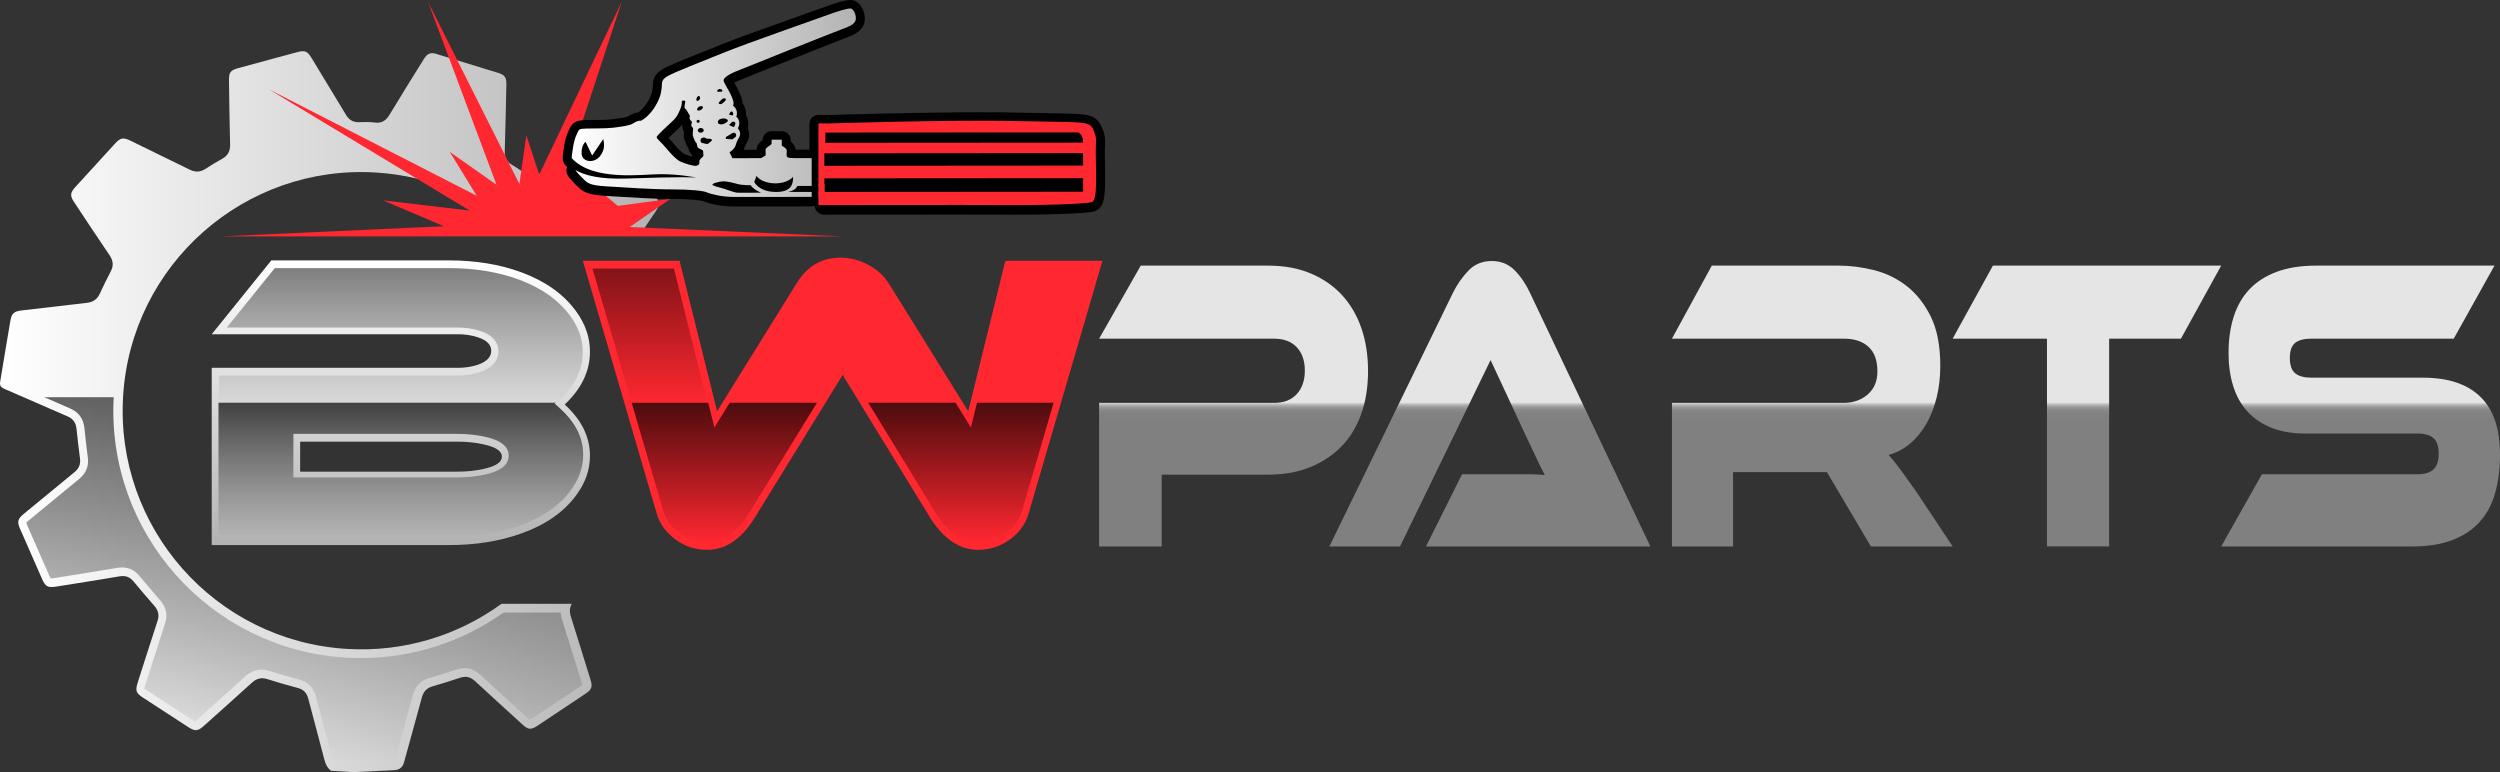<svg xmlns="http://www.w3.org/2000/svg" xmlns:xlink="http://www.w3.org/1999/xlink" viewBox="0 0 1470.285 454.1"><rect x="0" y="0" width="1470.285" height="454.1" fill="#333333" stroke="none"/><defs><linearGradient id="e" x1="1253.18" x2="1420.318" y1="1237.984" y2="1237.984" gradientTransform="matrix(-1 .001 .001 1 1755.696 -1178.504)" gradientUnits="userSpaceOnUse"><stop offset="0" stop-color="#B3B3B3"/><stop offset="1" stop-color="#fff"/></linearGradient><linearGradient id="b" x1="905.493" x2="905.493" y1="222.566" y2="409.342" gradientTransform="matrix(1 0 0 .977 -26.347 -66.167)" gradientUnits="userSpaceOnUse"><stop offset=".479" stop-color="#E5E5E5"/><stop offset=".481" stop-color="#D6D6D6"/><stop offset=".486" stop-color="#bbb"/><stop offset=".491" stop-color="#A5A5A5"/><stop offset=".497" stop-color="#949494"/><stop offset=".504" stop-color="#898989"/><stop offset=".515" stop-color="#828282"/><stop offset=".544" stop-color="gray"/></linearGradient><linearGradient id="f" x1="261.991" x2="261.991" y1="393.895" y2="226.477" gradientTransform="translate(-26.257 -73.32)" gradientUnits="userSpaceOnUse"><stop offset="0" stop-color="#B3B3B3"/><stop offset="1" stop-color="#fff"/></linearGradient><linearGradient xlink:href="#a" id="h" x1="521.829" x2="521.829" y1="310.481" y2="229.392" gradientUnits="userSpaceOnUse"/><linearGradient xlink:href="#b" id="l" x1="905.493" x2="905.493" y1="222.566" y2="404.964" gradientTransform="matrix(1 0 0 .977 -26.347 -66.167)" gradientUnits="userSpaceOnUse"/></defs><linearGradient id="c" x1="26.259" x2="413.75" y1="315.442" y2="315.442" gradientTransform="translate(-26.257 -73.32)" gradientUnits="userSpaceOnUse"><stop offset="0" stop-color="#fff"/><stop offset="1" stop-color="#B3B3B3"/></linearGradient><linearGradient id="d" x1="205.215" x2="205.215" y1="522.368" y2="306.916" gradientTransform="translate(-26.257 -73.32)" gradientUnits="userSpaceOnUse"><stop offset="0" stop-opacity="0"/><stop offset="1"/></linearGradient><path fill="url(#c)" d="M385.073 115.2c-7.95-9.24-15.94-18.44-23.92-27.68-3.2-3.65-4.76-3.98-9.27-1.79-11.42 5.44-22.9 10.82-34.29 16.41-3.5 1.7-6.52 1.55-9.63-.72-2.33-1.67-4.75-3.2-7.17-4.66-2.84-1.79-4.06-4.28-3.95-7.65.39-13.1.69-26.19.96-39.26.09-4.43-.87-5.77-5.05-7.06-12.14-3.74-24.25-7.45-36.36-11.15-3.14-.96-5.14-.12-7.12 3.08-6.73 10.85-13.54 21.65-20.09 32.59-2.12 3.56-4.58 5.32-8.82 4.75-3.08-.42-6.31-.27-9.42-.21-3.44.03-5.77-1.44-7.47-4.34-6.7-11.12-13.46-22.21-20.18-33.31-2.54-4.22-3.97-4.78-8.76-3.47-11.39 3.05-22.75 6.13-34.12 9.24-4.96 1.35-5.83 2.45-5.74 7.71.15 12.47.33 24.96.66 37.43.06 3.74-1.29 6.37-4.58 8.22-3.35 1.85-6.64 3.83-9.84 5.92-3.11 2.09-6.13 2.12-9.42.48-11.57-5.71-23.14-11.33-34.71-16.98-4.25-2.06-5.95-1.79-9.06 1.61-7.89 8.64-15.79 17.31-23.68 25.92-2.75 3.08-2.87 4.93-.57 8.43 6.97 10.46 13.87 20.99 20.96 31.39 2.15 3.17 2.51 6.16.63 9.63-2.24 4.21-4.31 8.55-6.34 12.94-1.56 3.38-4.04 5.05-7.71 5.44-12.59 1.41-25.2 2.96-37.79 4.4-4.88.56-6.31 1.49-7.15 6.25-2.09 11.9-3.95 23.83-5.98 35.76-.39 2.27.45 3.29 2.48 4.16 12.38 5.32 24.64 10.82 37.04 16.14 3.23 1.37 4.93 3.62 5.35 7.08.66 5.92 1.29 11.93 2.09 17.85.45 3.38-.75 5.86-3.32 7.98-9.96 8.13-19.91 16.32-29.84 24.54-3.5 2.9-3.92 4.61-2.12 8.67 4.34 9.93 8.67 19.83 13.04 29.72 1.85 4.27 3.38 5.09 8.04 4.34 12.53-1.97 25.03-3.95 37.55-6.07 3.35-.57 5.92.36 8.07 2.96 4.1 4.87 8.22 9.77 12.44 14.59 2.24 2.63 2.84 5.35 1.73 8.7-3.95 11.96-7.72 23.95-11.57 35.94-1.64 5.11-1.2 6.46 3.23 9.3 8.88 5.81 17.79 11.6 26.7 17.37 3.62 2.33 5.41 2.18 8.67-.72 9.54-8.52 19.08-17.04 28.55-25.65 2.66-2.36 5.41-3.14 8.88-2.06 6.01 1.92 12.08 3.61 18.15 5.26 3.29.9 5.14 2.9 6.01 6.16 3.14 11.96 6.4 23.92 9.48 35.88.69 2.69 1.73 4.93 3.92 6.63l12.94.81c5.59-.3 11.18-.54 16.77-.81 2.54-.09 5.11-.17 7.62-.38 3.02-.18 4.85-1.74 5.65-4.69 3.47-12.71 7.03-25.35 10.47-38.09.93-3.35 2.81-5.47 6.16-6.46 5.44-1.61 10.94-3.26 16.29-5.08 3.5-1.19 6.25-.42 8.91 2.06 9.24 8.55 18.54 16.98 27.83 25.47 3.35 3.09 5 3.2 8.88.63 9.42-6.25 18.83-12.56 28.22-18.81 3.59-2.39 4.19-4.12 2.87-8.25-3.8-12.29-7.6-24.61-11.48-36.86-.93-2.9-.84-5.41.47-7.74h-41.32c-25.44 18.51-57.25 28.61-91.13 26.52-77.32-4.79-136.19-71.37-131.41-148.75 4.78-77.32 71.37-136.19 148.72-131.41 32.98 2.03 62.61 15.31 85.36 35.88h70.32c2.93-4.34 5.86-8.64 8.79-12.98 2.65-3.83 2.56-5.59-.52-9.15z"/><path fill="url(#d)" d="M342.443 402.8c-.18.18-.54.47-1.23.92-3.83 2.54-7.63 5.08-11.45 7.65-5.59 3.71-11.18 7.45-16.77 11.15-.72.48-1.16.75-1.43.86-.24-.17-.63-.48-1.2-.99l-7.14-6.52c-6.79-6.19-13.81-12.59-20.66-18.93-2.84-2.66-5.98-3.98-9.33-3.98-1.52 0-3.11.27-4.69.81-5.08 1.73-10.32 3.32-16.09 5.03-4.96 1.46-8.19 4.81-9.63 10.01-1.98 7.32-4.01 14.65-6.04 21.95-1.46 5.38-2.96 10.73-4.43 16.12-.18.65-.36.84-.36.84s-.18.09-.81.15c-2.33.18-4.78.27-7.15.36h-.3l-5.41.27c-3.71.15-7.39.33-11.1.54l-10.76-.69c-.45-.62-.84-1.53-1.2-2.93-1.85-7.18-3.77-14.35-5.68-21.5-1.29-4.81-2.54-9.62-3.83-14.44-1.35-5.11-4.57-8.37-9.6-9.75-5.35-1.46-11.66-3.2-17.97-5.2-1.49-.47-2.99-.71-4.39-.71-3.35 0-6.49 1.29-9.39 3.86-9.3 8.43-18.78 16.92-27.99 25.15l-.54.48c-.63.57-1.02.84-1.22.99-.24-.12-.66-.33-1.32-.75-8.88-5.77-17.79-11.54-26.7-17.38-.99-.62-1.49-1.01-1.73-1.22.06-.36.21-1.02.6-2.24 1.22-3.85 2.48-7.74 3.71-11.6 2.54-7.98 5.17-16.21 7.83-24.31 1.67-4.99.75-9.53-2.72-13.64-4.31-4.9-8.58-10.01-12.35-14.47-2.72-3.32-6.16-4.96-10.2-4.96-.84 0-1.73.07-2.63.21-12.89 2.18-25.98 4.25-37.52 6.08-.75.12-1.35.17-1.76.17h-.03c-.18-.24-.42-.68-.81-1.55-4.33-9.87-8.67-19.76-13.01-29.72-.36-.78-.51-1.25-.57-1.49.18-.21.54-.6 1.26-1.2 10.08-8.35 20.12-16.6 29.84-24.55 4.07-3.34 5.8-7.56 5.11-12.58-.66-4.81-1.19-9.77-1.7-14.59l-.36-3.17c-.66-5.32-3.47-9.06-8.4-11.15-5.05-2.18-10.1-4.37-15.1-6.58h40.78c-4.37 79.59 56.54 148.18 136.25 153.12 2.99.18 6.07.27 9.09.27 30.29 0 59.29-9.27 83.98-26.79h33.54c.06 1.34.36 2.75.81 4.18 3.58 11.3 7.14 22.84 10.58 34l.89 2.9c.31.79.4 1.27.43 1.51z" opacity=".6"/><path fill="#ff2730" d="m370.348 133.509 23.976-16.575-30.987 4.144-8.194-6.902-1.746-5.983h-7.603l-.591-6.437h-4.674l-1.746-8.276h-3.506L365.674 1l-48.529 101.675-7.588-23.001-4.097 28.518L251.679 1l40.335 107.658-27.482-19.322 15.797 25.759-122.189-62.565 118.077 71.306-50.852-5.983 35.661 15.19-130.946 5.983h365.355z" class="st3"/><path d="M649.843 95.81c-.05-1.54-.09-3-.1-6.29 0-1.66.06-2.92.11-4.03.18-3.86.17-6.11-2.03-11.05-1.81-4.07-4.51-6.07-9.32-6.91-3.78-.66-9.58-.75-20.09-.91-5.16-.08-11.57-.18-19.41-.37-6-.15-13.26-.22-21.57-.22-36.39 0-83.28 1.39-91.43 1.64-.15-.02-.29-.03-.44-.03l-4.09-.1h-.12c-1.38 0-2.71.54-3.7 1.51-1.02 1-1.6 2.36-1.6 3.79v15.17l-6.79.01h-1.32c-.03-.24-.07-.48-.13-.73-.15-.63-.52-2.24-2.77-4.11v-.73c0-2.92-2.38-5.29-5.3-5.29h-5.96c-1.41 0-2.75.56-3.75 1.56-.97.97-1.53 2.28-1.55 3.66-1.49 1.07-3.44 2.83-3.53 5.67h-7.48c.17-.43.29-.83.39-1.21.02-.06.03-.12.05-.19.07-.18.13-.39.2-.59.13-.42.26-.81 1.21-2.41 1.67-2.83 1.53-5.87.48-8.39.76-3.12.02-5.76-1.13-7.7.18-2.63-.65-5.01-1.97-6.87-.11-2.64-1.33-5.21-2.24-7.15-.71-1.49-1.58-3.02-2.34-4.37-.09-.17-.2-.34-.3-.53.69-.39 1.64-.86 2.93-1.4 5.34-2.22 57.26-22.97 62.44-24.86 4.69-1.71 12.54-4.57 11.32-13.07-.97-6.76-5.41-8.67-6.28-8.98-.4-.14-.81-.24-1.23-.28-.29-.03-.6-.05-.91-.05-2.11 0-5.64.58-17.06 4.79-2.39.88-7.21 2.59-13.31 4.76-14.25 5.06-35.79 12.69-45.19 16.5-3.01 1.22-6.21 2.5-9.41 3.77-13.63 5.44-22.13 8.88-25.26 10.77-4.76 2.88-5.72 5.47-5.91 9.55-.02.43-.04.87-.08 1.34-.22 2.38-.85 5.41-3.93 9.92-1.7 2.49-3.49 3.97-4.5 4.67-1.99.21-3.91.98-5.97 2.37-1.39.75-6.9 1.42-9.55 1.74-2.77.33-6.68.36-10.13.38-1.92.01-3.74.02-5.31.08-2.43.09-4.19.16-5.93 1.04-2.31 1.18-3.18 3.11-3.88 4.66l-.21.46c-1.57 3.44-2.31 5.61-3.32 13.36-.15 1.15-.21 2.29-.18 3.37.03 1.28.53 2.5 1.39 3.44.38.42.78.83 1.19 1.22-.71 1.61-.6 3.51.41 5.04 1.41 2.15 3.07 3.81 4.41 5.15l.23.23.47.48c3.83 3.87 6.46 5.51 17.23 6.13 2.16.12 4.57.27 7.14.43 9.7.61 21.78 1.36 31.11 1.36h.32c12.36 0 17.78.97 18.76 1.32 2.83 1.31 10.22 3.12 18.01 3.12l45.73-.04c.64 0 1.25-.13 1.82-.34.03 1.36.58 2.66 1.54 3.62.99.99 2.34 1.55 3.74 1.55l80.12-.06h1.14c4.86 0 10.32.02 15.84.04 5.67.02 11.41.04 16.64.04 7.04 0 11.95-.04 15.44-.12 27.16-.64 29.29-1.54 30.7-2.13 5.6-2.36 5.6-10.11 5.59-20.84.02-3.97-.04-5.7-.09-7.36zm-248.43-20.54.01.06c.21.84.49 1.54.81 2.13v.03c-.01.16-.02.3-.03.45-.09 1.22-.23 3.26.82 5.37.04.08.13.33.2.52.3.83.72 1.97 1.54 3.07.09.46.24 1.04.5 1.69.49 1.21 1.21 2.1 1.96 2.76-.17.25-.31.5-.45.75-1.47-.42-3.25-1.03-4.4-1.55-.82-.38-3.39-2.65-6.51-6.48-.94-1.15-1.87-2.15-2.7-3.01 1.38-1.34 3.02-2.86 4.05-3.81.94-.87 1.79-1.66 2.43-2.27.57-.55 1.09-1.12 1.56-1.69.02.04.05.09.07.13-.05.55-.03 1.16.14 1.85z"/><path fill="url(#e)" d="M336.273 93.05c12.59 13.77 41.75 9.38 52.24 9.38 11.15-.01 20.09 1.81 21.08 2.03-.83-.1-7.58-.69-40.94.53-15.98.58-25.07-1.97-30.25-4.99 1.17 1.79 2.64 3.21 3.95 4.52 3.02 3.02 3.87 4.47 14.26 5.07s26.47 1.79 38.07 1.78 19.09.83 21.15 1.8c2.05.97 8.83 2.65 15.83 2.65l45.7-.04v-2.9l-14.04.01s4.75-.73 5.56-3.55l8.48-.01-.01-16.35-8.08.01c-4.27 0-5.16-.08-6.13-.56-.96-.48-.24-3.22-.48-4.27s-2.9-2.5-2.9-2.5v-3.54h-5.96v2.26c0 .97-3.54 2.26-3.54 3.55v3.47l-2.66 1.61-16.84.01-1.53-3.06c-.41-.81.4-.41 1.93-2.1 1.53-1.7 1.45-2.42 1.77-3.31.32-.88.32-1.37 1.85-3.95s-.81-5.15-.81-5.15c2.33-4.43-.97-6.85-.97-6.85 1.61-4.11-1.94-6.52-1.94-6.52.88-1.37.08-3.54-1.37-6.61-1.45-3.06-3.87-6.68-4.12-7.97-.24-1.29 1.93-3.3 7.17-5.48 5.23-2.18 57.34-23 62.66-24.94s8.46-3.39 7.89-7.34c-.57-3.94-2.82-4.75-2.82-4.75-1.93-.2-7.37 1.42-15.59 4.44-8.21 3.03-45.18 15.87-58.35 21.19-13.17 5.33-30.04 11.83-33.91 14.16-3.87 2.34-3.14 3.39-3.46 6.85-.32 3.47-1.36 7.33-4.82 12.41s-7.32 6.94-7.32 6.94c-1.21-.08-2.58.16-4.59 1.53-2.02 1.37-7.17 2.02-11.84 2.59-4.67.56-11.52.33-15.87.5-4.35.16-4.11.24-5.39 3.06-1.29 2.82-1.93 4.47-2.89 11.85-.15.9-.19 1.75-.17 2.54zm75.36-34.95c-.37 1.09-1.16 1.17-1.41 1.25-.24.08-.53-.16-.65-.52s.04-1.33.6-1.93c.57-.6.81-.52 1.25-.2.45.31.27 1.24.21 1.4zm-1.05 12.37c.51 0 .92.4.92.88s-.41.88-.92.88-.92-.39-.92-.88c0-.48.41-.88.92-.88zm1.88-6.01c-.57.45-1.78.88-2.33.33-.55-.54.36-1.84 1.24-2.22s1.78 0 1.78 0c.67.77-.11 1.44-.69 1.89zm1.43 12.19c0 .76-.79 1.37-1.76 1.37s-1.75-.61-1.75-1.37.78-1.38 1.75-1.38 1.76.62 1.76 1.38zm10.83-22.77s-2.54.21-2.78 0-.12-.75-.12-.75c1.09-1.12 1.9-.85 2.57-.49.66.36.33 1.24.33 1.24zm.97 6.22c-.58.54-1.15 1.02-1.6 1.12-.45.09-1.33-.15-1.45-.51s1.57-2.09 2.17-2.54c.59-.46 1.72-.4 1.88-.16.58.88-.43 1.55-1 2.09zm2.39 10.69c.16 1.03-2.66 2.36-3.56 2.37-.91 0-2.48-.09-2.32-1.59.15-1.5 2.32-1.98 3.65-1.92 1.33.05 2.18.79 2.23 1.14zm2.97-2.9-2.29-.45s.66-1.66 1.14-1.84c.48-.19 1.72.21 1.15 2.29zm.54 6.86-2.83-1.18s.78-.97 1.42-1.54c.63-.57 1.41-.54 1.81-.33.39.2 1.05 1.02-.4 3.05zm-4.73 6.92v-1.06s2.12-1.21 3.41-2.06c1.3-.85 1.94-.54 2.36 0 .42.55.48 1.51-.13 2.06-.51.45-1.44 1.08-1.76 1.29-.07.04-.11.07-.11.07zm29.05 31.22c-9.83-.24-12.33-5.88-12.33-5.88l1.37-3.54s2.5 4.11 10.47 4.34c7.98.24 11.04-3.87 11.04-3.87 0 3.94-.73 9.18-10.55 8.95zm-30.54-6.26c2.01 0 5.32.72 8.3 1.56 2.98.85 7.74.72 7.74.72 2.34 3.1 6.21 4.38 6.21 4.38s-12.89.17-14.31.01-4.54-1.29-7.12-2.17-5.4-1.29-6.93-2.21c-1.55-.92 4.09-2.29 6.11-2.29zm-11.08-22.23c-.82-.3-2.15-.06-2.3-1.6s1.18-1.9 1.9-1.94c.73-.03 1.09.36 1.33.52.24.15.7.18 1.72.21 1.03.03 1.65.19 1.72.66.12.78-.97 1.12-1.12 1.33s-.48.49-.94.82c-.44.33-1.49.3-2.31 0zm-28.1-3.67c-.12-.97 7-7.26 9.78-9.92s3.86-6.1 4.46-7.55c.61-1.45.56-3.38.6-3.83.04-.44 1.57-.22 1.57-.22.85.05.13 2 .12 2.42 0 .42-.24 1.21-.12 1.69s.61.72.79.84 1.21 2.12 2 3.32c.79 1.21 0 .9.18 2.11s.85 1.33 1.21 1.75-.3 2.05-.24 2.3c.06.24.3 1.33.79 1.33s.24 1.39.18 2.48-.24 2.17.24 3.14c.49.97.73 2.36 1.52 3.08.78.72.42 1.39.91 2.59.48 1.21 1.88 1.33 2.84 1.99.97.66.36 1.39.66 2.66.31 1.26-1.21 1.93-1.51 2.35s-1.03.85-.85 2-.3 1.87-1.81 2.23c-1.51.37-7.01-1.44-9.31-2.47s-5.8-4.71-8.46-7.97c-2.65-3.23-5.43-5.35-5.55-6.32zm-41.81 2.67 3.87 8.06 6.52-9.67c.24 1.37 1.69 5.39-1.85 9.99-3.54 4.59-10.71 3.56-10.88-1.52-.16-5.08 2.34-6.86 2.34-6.86z"/><g fill="#ff2730"><path d="M483.013 109.32v3.55h-1.65v2.9h3.1v4.83s64.41-.05 80.12-.06 38.31.21 48.94-.04c10.64-.25 26.47-.75 28.76-1.71 2.29-.97 2.36-8.34 2.35-15.96-.01-7.61-.2-6.77-.2-13.65 0-6.89.96-7.49-1.46-12.93-2.42-5.43-5.44-4.1-44.11-5.04s-113.84 1.46-113.84 1.46v5.31l149.12-.11s3.14 1.3 2.79 6.01l-151.9.11v2.78h-3.71l.02 22.55zm1.81-4.43 152.17-.11.01 7.98-152.18.12zm-.01-14.74 152.17-.12.01 7.36-152.18.11z" class="st3"/><path d="m483.543 89.56-2.2-2.79V72.5l4.09.1-.02 13.57.01 1.34m-4.08 20.65h3.56v12.46h-3.56z" class="st3"/></g><path fill="url(#f)" d="M332.103 237.91c9.9 8.98 14.86 19.04 14.86 30.19 0 8.21-2.71 15.94-8.13 23.22-7.28 9.91-18.11 17.41-32.51 22.52-12.7 4.49-26.78 6.73-42.26 6.73h-139.55V216.32h144.66c4.33 0 8.36-.62 12.07-1.86 5.11-1.86 7.66-4.56 7.66-8.13 0-3.56-2.55-6.19-7.66-7.9-3.72-1.24-7.74-1.86-12.07-1.86h-144.66l35.06-43.42h104.49c15.63 0 29.8 2.32 42.49 6.97 14.24 5.26 25 12.93 32.28 22.99 5.42 7.43 8.13 15.32 8.13 23.69 0 11.45-4.96 21.82-14.86 31.11zm-62.93 21.83h-92.65v17.65h92.65c5.42 0 10.52-.54 15.32-1.63 7.12-1.54 10.68-3.95 10.68-7.2s-3.56-5.65-10.68-7.2c-4.8-1.08-9.9-1.62-15.32-1.62z"/><path fill="#ff2730" d="M648.363 153.39 604.943 302c-1.71 5.88-5.19 10.84-10.45 14.86-5.73 4.34-12.16 6.5-19.27 6.5-11 0-20.51-6.5-28.56-19.51l-51.08-83.36-51.32 83.36c-7.9 13-17.34 19.51-28.33 19.51-7.12 0-13.43-2.09-18.92-6.27-5.5-4.18-9.1-9.21-10.8-15.09l-43.42-148.61h56.89l22.06 88.47 46.91-75.47c6.19-9.91 14.7-14.86 25.54-14.86 5.72 0 11.18 1.39 16.37 4.18 5.18 2.79 9.17 6.35 11.96 10.68l46.91 75.47 21.83-88.47z"/><g opacity=".5" transform="translate(-26.257 -73.32)"><linearGradient id="g" x1="261.99" x2="261.99" y1="310.481" y2="231.014" gradientUnits="userSpaceOnUse"><stop offset="0" stop-opacity="0"/><stop offset=".863" stop-opacity=".863"/><stop offset="1"/></linearGradient><path fill="url(#g)" d="M361.66 259.22c-6.75-9.34-16.94-16.56-30.32-21.5-12.14-4.45-25.95-6.71-41.02-6.71H187.86l-28.22 34.94h135.79c4.76 0 9.27.7 13.42 2.08 8.73 2.91 10.56 8.1 10.56 11.92 0 3.78-1.81 8.97-10.45 12.11l-.05.02-.05.01c-4.12 1.38-8.64 2.08-13.42 2.08H155.01v16.31h198.27l2.17-2.04c9.1-8.53 13.52-17.7 13.52-28.02 0-7.52-2.38-14.45-7.31-21.2z"/><path fill="url(#h)" d="m397.84 310.48-23.15-79.23h47.93l19.75 79.23z"/><linearGradient id="a" x1="521.829" x2="521.829" y1="310.481" y2="229.392" gradientUnits="userSpaceOnUse"><stop offset="0" stop-opacity="0"/><stop offset=".863" stop-opacity=".863"/><stop offset="1"/></linearGradient><path fill="url(#h)" d="m545.19 242.28 42.39 68.2h-50.74l-11.39-18.59-3.6-5.88-3.62 5.88-11.44 18.59H456.1l42.4-68.22c5.42-8.66 12.59-12.86 21.95-12.86 4.99 0 9.82 1.23 14.37 3.67 4.48 2.42 7.98 5.52 10.37 9.21zm56.08 68.2 19.55-79.23h48.14l-23.16 79.23z"/></g><g opacity=".7" transform="translate(-26.257 -73.32)"><linearGradient id="i" x1="261.993" x2="261.993" y1="389.334" y2="310.185" gradientUnits="userSpaceOnUse"><stop offset="0" stop-opacity="0"/><stop offset="1"/></linearGradient><path fill="url(#i)" d="m355.68 313.6-3.2-2.9.55-.52H154.75v79.15h135.57c14.96 0 28.74-2.19 40.93-6.5 13.56-4.82 23.86-11.92 30.63-21.13 4.95-6.65 7.36-13.47 7.36-20.85 0-10.07-4.44-18.98-13.56-27.25zm-44.08 38.79c-5.03 1.14-10.47 1.72-16.18 1.72H198.8V328.5h96.63c5.67 0 11.13.58 16.21 1.72 9.14 1.99 13.79 5.71 13.79 11.08-.01 5.37-4.66 9.1-13.83 11.09z"/><linearGradient id="j" x1="452.236" x2="452.236" y1="392.122" y2="310.185" gradientUnits="userSpaceOnUse"><stop offset="0" stop-opacity="0"/><stop offset="1"/></linearGradient><path fill="url(#j)" d="M455.42 310.19h51.31l-39.62 64.35c-7.19 11.84-15.34 17.59-24.93 17.59-6.28 0-11.69-1.78-16.51-5.45-4.84-3.68-7.9-7.94-9.38-13.04l-18.54-63.44h45.03l1.34 5.39 2.28 9.13 4.97-7.99z"/><linearGradient id="k" x1="591.392" x2="591.392" y1="392.122" y2="310.185" gradientUnits="userSpaceOnUse"><stop offset="0" stop-opacity="0"/><stop offset="1"/></linearGradient><path fill="url(#k)" d="m645.91 310.19-18.54 63.45c-1.48 5.09-4.44 9.28-9.03 12.79-5.07 3.83-10.58 5.69-16.87 5.69-9.61 0-17.84-5.76-25.17-17.6l-39.43-64.34h51.36l4.05 6.52 4.99 8.02 2.26-9.17 1.32-5.38h45.06z"/></g><path fill="url(#l)" d="M806.486 218.18c0 9.222-1.31 17.575-3.93 25.058-2.62 7.493-6.46 13.872-11.531 19.128-5.07 5.266-11.231 9.379-18.501 12.348-7.271 2.96-15.551 4.445-24.842 4.445h-62.555v42.213h-36.813v-84.427h102.948c5.72 0 10.161-1.729 13.311-5.188 3.16-3.458 4.74-8.06 4.74-13.824 0-5.754-1.58-10.326-4.74-13.697s-7.591-5.061-13.311-5.061h-102.938l24.482-42.956h75.066c9.291 0 17.571 1.524 24.842 4.562 7.271 3.048 13.401 7.288 18.411 12.71 5 5.432 8.821 11.938 11.441 19.5 2.61 7.571 3.92 15.963 3.92 25.185zm34.073 103.184 21.202-42.458h39.093c3.67 0 6.871.166 9.581.498-1.59-2.96-3.42-6.702-5.51-11.235-2.09-4.523-4.1-8.763-6.02-12.71l-20.352-43.698-53.264 109.612h-41.563l72.776-149.354c2.37-4.767 5.37-9.046 8.991-12.837 3.62-3.781 8.201-5.676 13.741-5.676 5.31 0 9.751 1.768 13.311 5.305s6.59 7.942 9.081 13.208l70.905 149.354H840.558zm309.753 0h-48.094l-25.862-43.698h-55.204v43.698h-35.933v-84.427h101.038c5.561 0 10.241-1.641 14.061-4.934s5.73-7.815 5.73-13.579c0-6.418-1.74-11.235-5.21-14.439-3.47-3.214-8.331-4.816-14.581-4.816H985.219l23.442-42.956h74.656c6.601 0 13.421.86 20.482 2.589 7.061 1.729 13.481 4.816 19.271 9.261 5.79 4.445 10.561 10.453 14.321 18.024 3.76 7.571 5.64 17.282 5.64 29.132 0 6.418-.69 12.505-2.08 18.269s-3.39 10.951-5.99 15.553c-2.6 4.611-5.79 8.519-9.551 11.723-3.76 3.214-8.011 5.471-12.761 6.79 1.97 2.139 4.17 4.855 6.601 8.148 2.43 3.292 5.67 7.815 9.721 13.579zm157.922-165.151-23.672 42.956h-42.223v122.195h-36.563V199.169h-55.464l23.672-42.956zm118.749 65.914c14.771 0 26.002 3.742 33.693 11.235s11.531 18.806 11.531 33.948c0 8.392-.96 15.963-2.88 22.714-1.92 6.751-4.98 12.427-9.191 17.038-4.21 4.611-9.581 8.148-16.131 10.619s-14.391 3.703-23.512 3.703h-112.258l23.962-42.458h91.177c4.44 0 7.691-.948 9.731-2.843 2.04-1.895 3.06-4.973 3.06-9.261 0-4.279-1.02-7.317-3.06-9.134-2.04-1.807-5.29-2.716-9.731-2.716h-65.585c-7.811 0-14.531-1.153-20.181-3.458-5.651-2.306-10.331-5.51-14.051-9.633-3.72-4.113-6.49-9.095-8.291-14.937-1.8-5.842-2.7-12.3-2.7-19.382 0-7.737.99-14.771 2.97-21.112 1.98-6.331 5.05-11.723 9.191-16.168s9.491-7.903 16.041-10.365c6.551-2.472 14.381-3.703 23.512-3.703h104.688l-23.962 42.956h-83.606c-4.32 0-7.541.83-9.641 2.472-2.1 1.651-3.15 4.611-3.15 8.89s1.05 7.278 3.15 9.007c2.1 1.729 5.32 2.589 9.641 2.589z" transform="translate(-1.921)"/></svg>